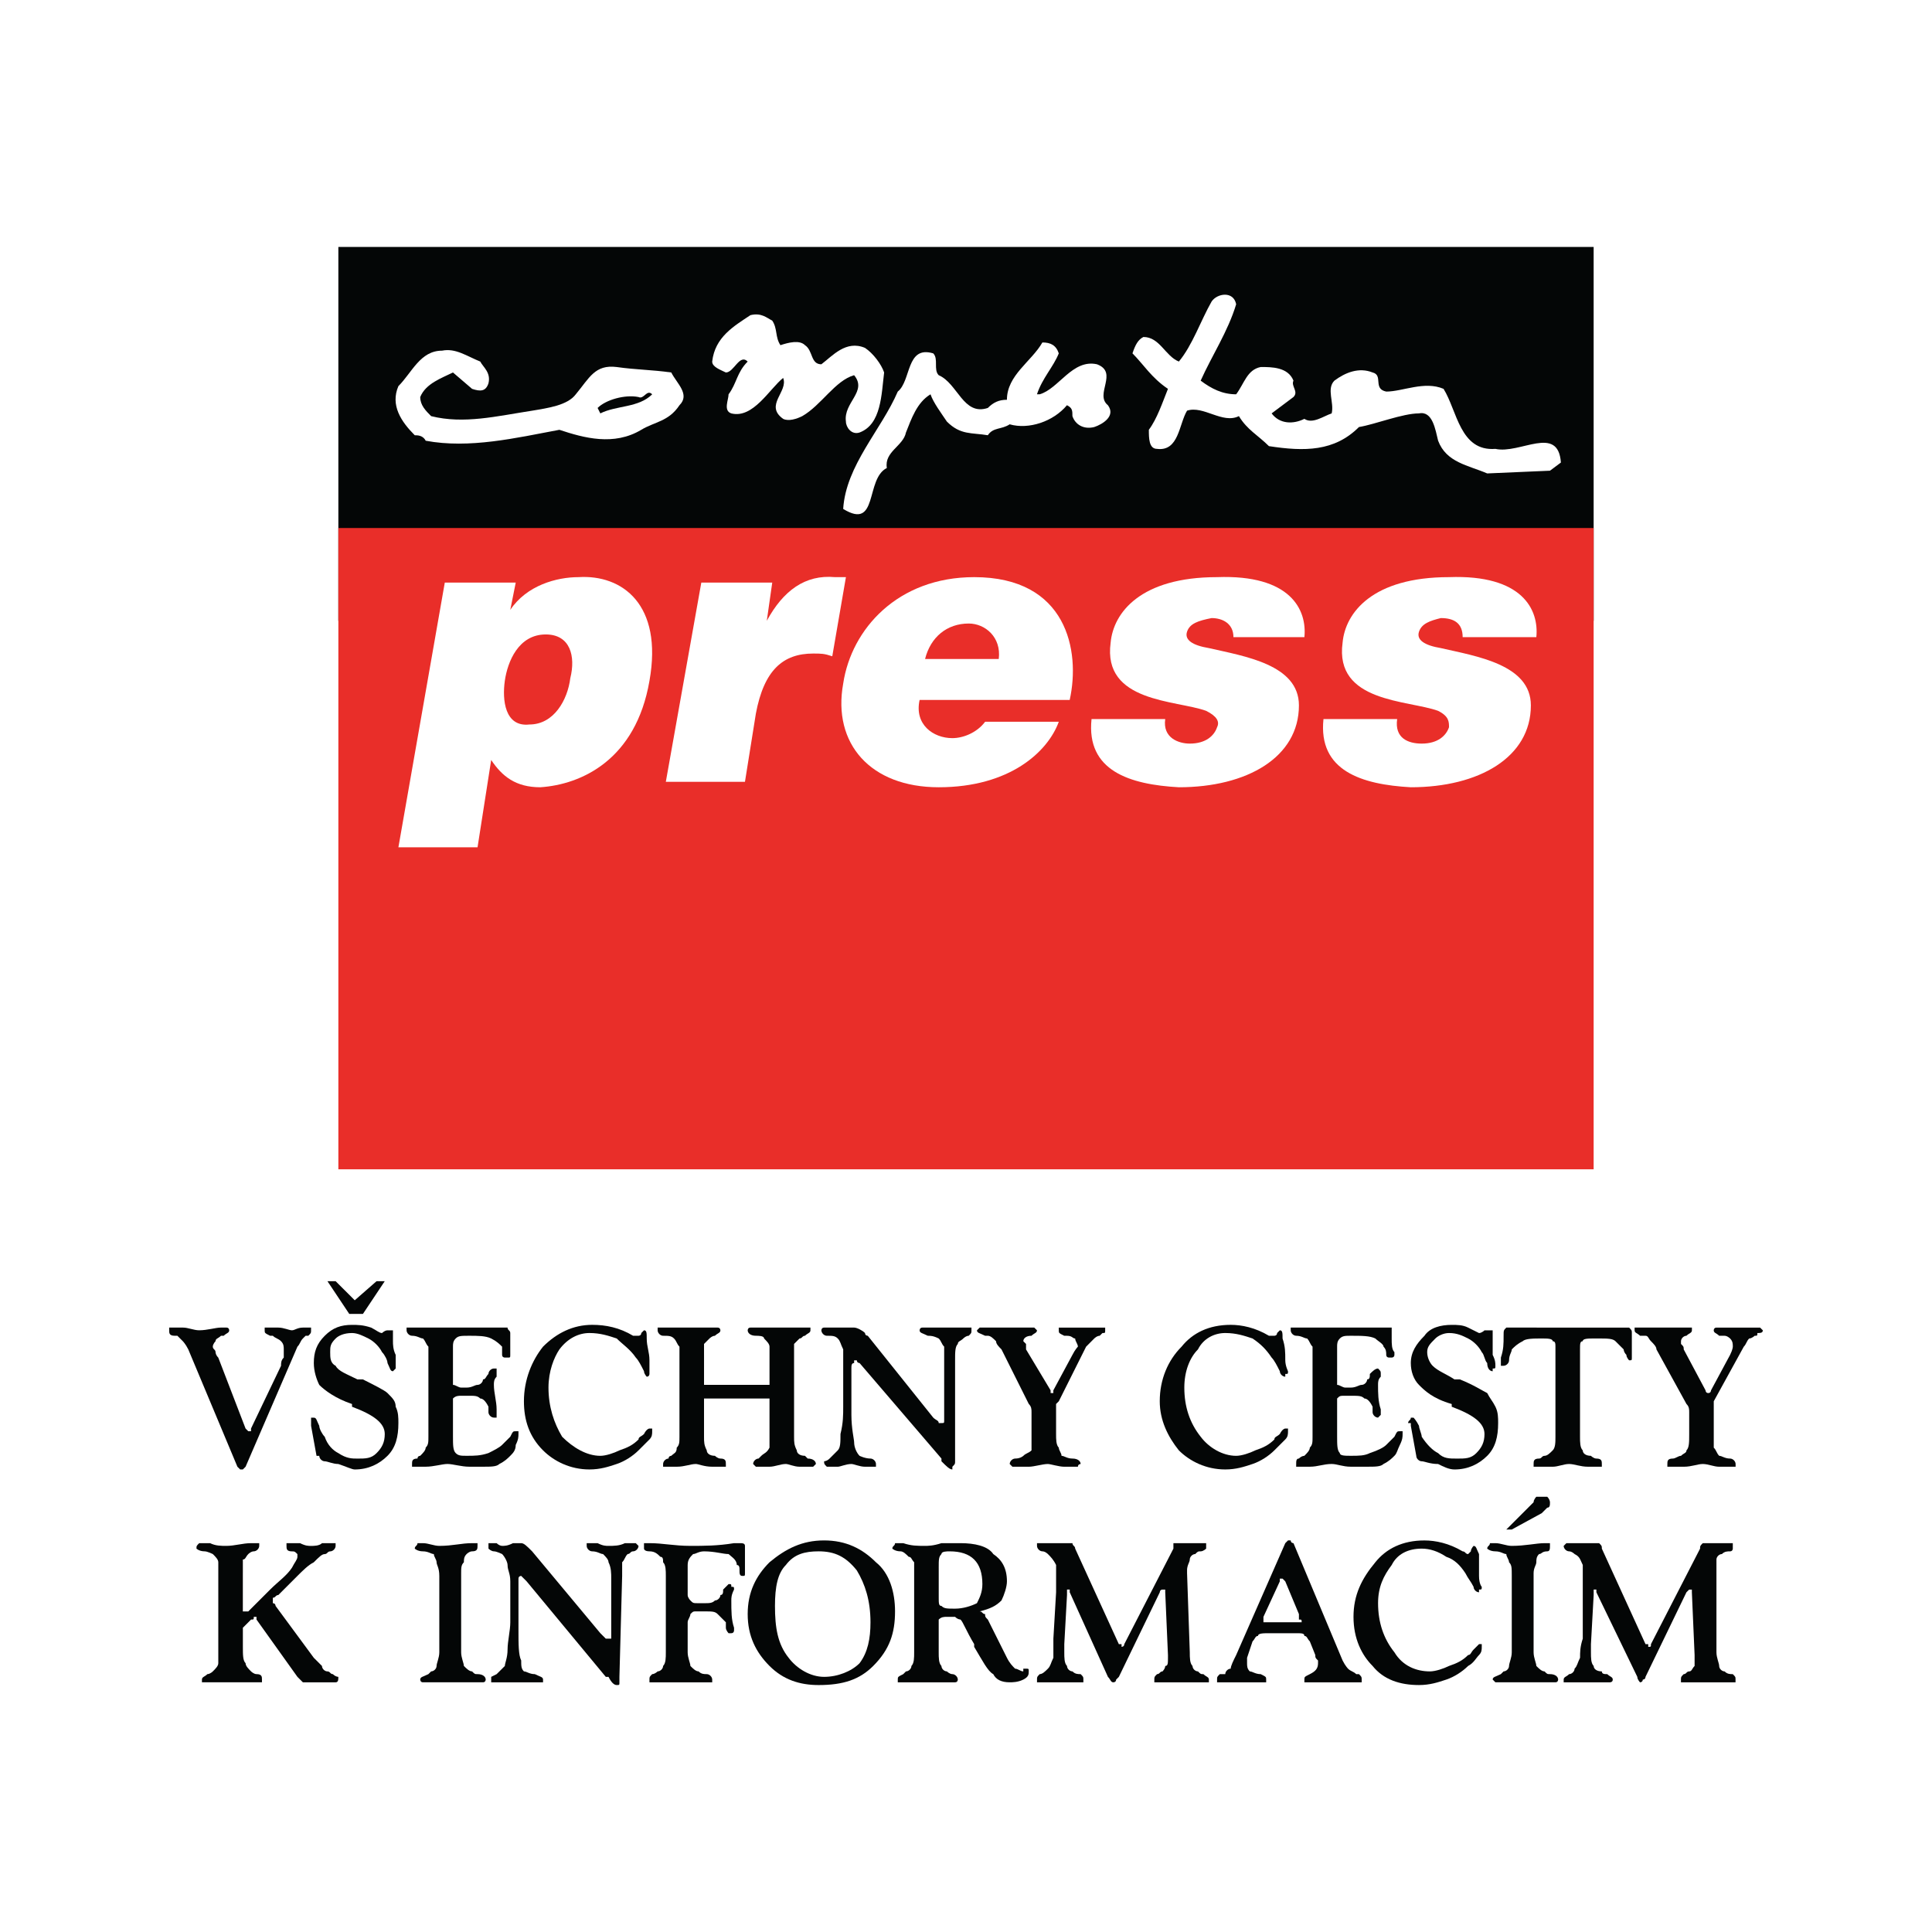 <?xml version="1.0" encoding="utf-8"?>
<!-- Generator: Adobe Illustrator 13.0.0, SVG Export Plug-In . SVG Version: 6.00 Build 14948)  -->
<!DOCTYPE svg PUBLIC "-//W3C//DTD SVG 1.0//EN" "http://www.w3.org/TR/2001/REC-SVG-20010904/DTD/svg10.dtd">
<svg version="1.0" id="Layer_1" xmlns="http://www.w3.org/2000/svg" xmlns:xlink="http://www.w3.org/1999/xlink" x="0px" y="0px"
	 width="192.756px" height="192.756px" viewBox="0 0 192.756 192.756" enable-background="new 0 0 192.756 192.756"
	 xml:space="preserve">
<g>
	<polygon fill-rule="evenodd" clip-rule="evenodd" fill="#FFFFFF" points="0,0 192.756,0 192.756,192.756 0,192.756 0,0 	"/>
	<polygon fill-rule="evenodd" clip-rule="evenodd" fill="#040606" points="33.758,61.937 158.998,61.937 158.998,24.638 
		33.758,24.638 33.758,61.937 	"/>
	<polygon fill-rule="evenodd" clip-rule="evenodd" fill="#E92E29" points="33.758,116.662 158.998,116.662 158.998,52.68 
		33.758,52.68 33.758,116.662 	"/>
	<path fill-rule="evenodd" clip-rule="evenodd" fill="#FFFFFF" d="M123.332,30.355c-0.817,2.723-2.451,5.173-3.54,7.623
		c1.089,0.817,2.179,1.362,3.54,1.362c0.816-1.089,1.088-2.451,2.45-2.723c1.089,0,2.723,0,3.267,1.361
		c-0.271,0.545,0.545,1.089,0,1.633l-2.178,1.634c0.816,1.089,2.178,1.089,3.268,0.544c0.816,0.545,1.905-0.272,2.722-0.544
		c0.272-1.089-0.544-2.45,0.272-3.267c1.09-0.816,2.45-1.361,3.812-0.816c1.09,0.272,0,1.634,1.361,1.906
		c1.634,0,3.812-1.089,5.718-0.272c1.361,2.178,1.634,6.261,5.173,5.989c2.45,0.545,6.262-2.45,6.534,1.361l-1.089,0.816
		l-6.263,0.272c-1.905-0.817-4.083-1.089-4.899-3.267c-0.272-1.089-0.545-2.995-1.906-2.723c-1.634,0-4.356,1.089-5.99,1.362
		c-2.45,2.45-5.444,2.45-8.984,1.905c-1.089-1.089-2.179-1.633-2.994-2.995c-1.634,0.817-3.54-1.089-5.174-0.544
		c-0.816,1.361-0.816,4.083-2.994,3.812c-0.817,0-0.817-1.088-0.817-1.906c0.817-1.089,1.361-2.723,1.906-4.083
		c-1.634-1.089-2.45-2.451-3.54-3.54c0.272-0.816,0.545-1.361,1.09-1.634c1.634,0,2.178,1.906,3.539,2.451
		c1.361-1.634,2.178-4.084,3.267-5.99C121.426,29.266,123.06,28.994,123.332,30.355L123.332,30.355z"/>
	<path fill-rule="evenodd" clip-rule="evenodd" fill="#FFFFFF" d="M77.047,31.988c0.545,0.817,0.272,1.633,0.817,2.451
		c0.817-0.272,1.906-0.544,2.45,0c0.817,0.544,0.545,1.906,1.634,1.906c1.089-0.817,2.451-2.45,4.356-1.634
		c0.816,0.544,1.633,1.634,1.906,2.451c-0.273,2.178-0.273,5.173-2.451,5.989c-0.817,0.272-1.361-0.544-1.361-1.089
		c-0.273-1.906,2.178-2.995,0.816-4.628c-1.906,0.544-3.267,2.995-5.173,4.084c-0.544,0.272-1.361,0.544-1.906,0.272
		c-1.906-1.361,0.544-2.722,0-4.083c-1.361,1.089-2.995,4.083-5.173,3.539c-0.817-0.272-0.272-1.361-0.272-1.905
		c0.817-1.089,0.817-2.178,1.906-3.267c-0.817-0.817-1.362,1.089-2.178,1.089c-0.544-0.272-1.362-0.545-1.362-1.089
		c0.273-2.451,2.179-3.539,3.812-4.629C75.958,31.172,76.503,31.716,77.047,31.988L77.047,31.988z"/>
	<path fill-rule="evenodd" clip-rule="evenodd" fill="#FFFFFF" d="M105.635,35.255c-0.544,1.361-1.634,2.451-2.178,4.084h0.271
		c1.906-0.544,3.268-3.54,5.718-2.995c2.179,0.817-0.272,2.995,1.089,4.083c0.816,1.089-0.544,1.906-1.361,2.179
		c-1.089,0.272-1.905-0.272-2.178-1.089c0-0.544,0-0.817-0.545-1.089c-1.36,1.634-3.812,2.451-5.717,1.906
		c-0.817,0.544-1.634,0.272-2.178,1.089c-1.634-0.272-2.723,0-4.084-1.361c-0.545-0.817-1.362-1.906-1.634-2.722
		c-1.362,0.816-1.906,2.45-2.45,3.811c-0.272,1.361-2.178,1.906-1.907,3.54c-2.177,1.089-0.816,6.262-4.356,4.084
		c0.273-4.356,3.812-7.896,5.445-11.707c1.361-1.089,0.817-4.628,3.54-3.812c0.545,0.545,0,1.634,0.545,2.178
		c1.906,0.817,2.45,4.084,4.901,3.267c0.544-0.544,1.089-0.816,1.905-0.816c0-2.451,2.45-3.812,3.539-5.718
		C104.818,34.167,105.362,34.439,105.635,35.255L105.635,35.255z"/>
	<path fill-rule="evenodd" clip-rule="evenodd" fill="#FFFFFF" d="M47.916,36.073c0.272,0.544,1.089,1.089,0.816,2.178
		c-0.272,0.817-0.816,0.817-1.633,0.545l-1.906-1.634c-1.089,0.544-2.722,1.089-3.267,2.45c0,0.817,0.544,1.362,1.089,1.906
		c3.267,0.817,6.534,0,10.074-0.544c1.633-0.272,3.54-0.545,4.356-1.633c1.361-1.634,1.906-2.995,4.084-2.723
		c1.906,0.272,3.54,0.272,5.445,0.545c0.544,1.089,1.906,2.178,0.816,3.267c-1.088,1.634-2.45,1.634-3.812,2.451
		c-2.723,1.633-5.717,0.817-8.167,0c-4.356,0.817-8.985,1.906-13.341,1.089c-0.272-0.545-0.816-0.545-1.089-0.545
		c-1.361-1.361-2.451-2.995-1.634-4.9c1.362-1.361,2.179-3.54,4.356-3.54C45.465,34.711,46.555,35.528,47.916,36.073L47.916,36.073z
		"/>
	<path fill-rule="evenodd" clip-rule="evenodd" fill="#040606" d="M65.068,39.34c-1.362,1.361-3.54,1.088-5.173,1.905l-0.272-0.544
		c0.817-0.816,2.723-1.361,4.083-1.089C64.251,39.884,64.523,38.795,65.068,39.34L65.068,39.34z"/>
	<path fill-rule="evenodd" clip-rule="evenodd" fill="#FFFFFF" d="M44.377,58.125h7.078l-0.544,2.723l0,0
		c1.633-2.45,4.628-3.267,6.807-3.267c4.356-0.272,8.44,2.722,7.079,10.346c-1.361,7.896-6.807,10.346-10.89,10.618
		c-2.451,0-3.812-1.089-4.901-2.723l-1.361,8.713h-7.896L44.377,58.125L44.377,58.125z M56.9,67.655
		c0.544-2.179,0-4.356-2.451-4.356c-2.723,0-3.812,2.723-4.083,4.628c-0.272,1.906,0,4.628,2.45,4.356
		C55.267,72.283,56.628,69.833,56.9,67.655L56.9,67.655z"/>
	<path fill-rule="evenodd" clip-rule="evenodd" fill="#FFFFFF" d="M77.047,58.125l-0.544,3.811l0,0
		c1.633-2.995,3.811-4.628,6.806-4.355c0.272,0,0.816,0,1.089,0l-1.362,7.895c-0.817-0.272-1.089-0.272-1.906-0.272
		c-2.995,0-4.9,1.634-5.717,5.99L74.325,78H66.43l3.54-19.875H77.047L77.047,58.125z"/>
	<path fill-rule="evenodd" clip-rule="evenodd" fill="#FFFFFF" d="M105.635,72.011c-1.089,2.995-4.9,6.534-11.979,6.534
		c-6.807,0-10.619-4.356-9.53-10.346c0.817-5.445,5.445-10.618,13.069-10.618c9.256,0,10.619,7.351,9.529,12.251H91.75
		c-0.544,2.451,1.361,3.812,3.267,3.812c1.089,0,2.451-0.544,3.268-1.633H105.635L105.635,72.011z M99.646,65.749
		c0.271-2.179-1.361-3.54-2.995-3.54c-2.178,0-3.812,1.361-4.357,3.54H99.646L99.646,65.749z"/>
	<path fill-rule="evenodd" clip-rule="evenodd" fill="#FFFFFF" d="M120.881,61.665c-1.36,0.272-2.178,0.545-2.45,1.362
		c-0.271,0.816,0.545,1.361,2.178,1.633c3.54,0.816,8.985,1.634,8.985,5.718c0,5.173-5.174,8.167-11.979,8.167
		c-4.9-0.272-9.257-1.633-8.712-6.806h7.351c-0.272,1.905,1.361,2.45,2.45,2.45c1.634,0,2.45-0.817,2.723-1.634
		c0.273-0.544,0-1.089-1.089-1.634c-2.995-1.089-10.346-0.817-9.529-6.806c0.272-2.995,2.995-6.534,10.618-6.534
		c7.352-0.272,8.984,3.267,8.713,5.989h-7.079C123.06,62.209,121.971,61.665,120.881,61.665L120.881,61.665z"/>
	<path fill-rule="evenodd" clip-rule="evenodd" fill="#FFFFFF" d="M143.751,61.665c-1.089,0.272-1.905,0.545-2.178,1.362
		c-0.272,0.816,0.545,1.361,2.178,1.633c3.54,0.816,8.984,1.634,8.984,5.718c0,5.173-5.173,8.167-11.979,8.167
		c-4.901-0.272-9.257-1.633-8.713-6.806h7.352c-0.272,1.905,1.089,2.45,2.45,2.45c1.634,0,2.45-0.817,2.722-1.634
		c0-0.544,0-1.089-1.088-1.634c-2.995-1.089-10.347-0.817-9.529-6.806c0.272-2.995,2.994-6.534,10.617-6.534
		c7.352-0.272,8.985,3.267,8.713,5.989h-7.351C145.93,62.209,145.112,61.665,143.751,61.665L143.751,61.665z"/>
	<path fill-rule="evenodd" clip-rule="evenodd" fill="#040606" d="M30.219,133.541l0.272-0.271c0,0,0,0,0.271,0
		c0.272-0.273,0.272-0.273,0.272-0.545v-0.271h-0.272c0,0-0.271,0-0.544,0c-0.545,0-0.817,0.271-1.089,0.271
		c-0.272,0-0.816-0.271-1.361-0.271c-0.545,0-0.817,0-1.089,0h-0.272v0.271c0,0.271,0,0.271,0.544,0.545h0.272
		c0.272,0.271,0.545,0.271,0.816,0.545c0.273,0.271,0.273,0.543,0.273,0.816c0,0.271,0,0.543,0,0.816
		c-0.273,0.271-0.273,0.545-0.273,0.816l-2.995,6.262c0,0.271,0,0.271,0,0.271s0,0-0.272,0l0,0l-0.272-0.271l-2.723-7.078
		c-0.272-0.273-0.272-0.545-0.272-0.545c0-0.271-0.273-0.271-0.273-0.545c0-0.271,0.273-0.543,0.273-0.543
		c0-0.273,0.272-0.273,0.545-0.545h0.272c0.272-0.273,0.545-0.273,0.545-0.545c0,0,0-0.271-0.272-0.271c0,0,0,0-0.272,0
		c0,0,0,0-0.272,0c-0.545,0-1.361,0.271-2.178,0.271c-0.544,0-1.089-0.271-1.633-0.271c-0.545,0-1.089,0-1.089,0h-0.272v0.271
		c0,0.271,0,0.545,0.545,0.545h0.272c0.272,0.271,0.272,0.271,0.545,0.545c0,0,0.272,0.271,0.544,0.816l4.901,11.707l0.272,0.271
		c0,0,0,0,0.272,0c0,0,0,0,0.272-0.271l0,0l5.173-11.98C29.947,134.086,29.947,133.814,30.219,133.541L30.219,133.541z"/>
	<path fill-rule="evenodd" clip-rule="evenodd" fill="#040606" d="M31.853,145.248c0,0.273,0.272,0.545,0.545,0.545
		c0.271,0,0.816,0.271,1.361,0.271c0.816,0.273,1.361,0.545,1.633,0.545c1.362,0,2.451-0.545,3.268-1.361s1.088-1.904,1.088-3.268
		c0-0.543,0-1.088-0.272-1.633c0-0.545-0.272-0.816-0.816-1.361c-0.272-0.271-1.361-0.816-2.451-1.361c-0.272,0-0.544,0-0.544,0
		c-1.089-0.545-1.906-0.816-2.178-1.361c-0.544-0.271-0.544-0.816-0.544-1.361s0-0.816,0.544-1.361
		c0.272-0.271,0.817-0.545,1.634-0.545c0.544,0,1.089,0.273,1.634,0.545c0.544,0.273,1.089,0.816,1.361,1.361
		c0.272,0.271,0.545,0.816,0.545,1.09c0.272,0.545,0.272,0.816,0.544,0.816l0.272-0.271c0,0,0,0,0-0.273c0-0.271,0-0.545,0-1.09
		c-0.272-0.543-0.272-1.088-0.272-1.359c0-0.273,0-0.273,0-0.545v-0.273v-0.271h-0.272h-0.272c-0.272,0-0.545,0.271-0.545,0.271
		c-0.271,0-0.544-0.271-1.089-0.543c-0.817-0.273-1.361-0.273-1.906-0.273c-1.089,0-1.906,0.273-2.722,1.09
		c-0.817,0.816-1.089,1.633-1.089,2.723c0,0.816,0.272,1.633,0.544,2.178c0.545,0.545,1.633,1.361,3.267,1.906c0,0,0,0,0,0.271
		c2.178,0.816,3.267,1.633,3.267,2.723c0,0.816-0.272,1.361-0.817,1.906s-1.089,0.545-1.906,0.545c-0.544,0-1.089,0-1.906-0.545
		c-0.544-0.273-1.089-0.816-1.361-1.633c-0.272-0.273-0.545-0.818-0.545-1.09c-0.272-0.545-0.272-0.816-0.544-0.816h-0.272
		c0,0.271,0,0.271,0,0.543l0,0c0,0.273,0,0.273,0,0.273l0.544,2.994C31.58,145.248,31.58,145.248,31.853,145.248L31.853,145.248z"/>
	<polygon fill-rule="evenodd" clip-rule="evenodd" fill="#040606" points="38.387,127.824 37.57,127.824 35.392,129.729 
		33.486,127.824 32.669,127.824 34.847,131.092 36.208,131.092 38.387,127.824 	"/>
	<path fill-rule="evenodd" clip-rule="evenodd" fill="#040606" d="M45.465,133.541c0.272-0.271,0.545-0.271,1.361-0.271
		c0.817,0,1.634,0,2.178,0.271c0.544,0.273,0.817,0.545,1.089,0.816c0,0.273,0,0.545,0,0.816c0,0.273,0.272,0.273,0.272,0.273
		c0.272,0,0.272,0,0.272,0c0.272,0,0.272,0,0.272-0.273c0,0,0,0,0-0.271s0-0.816,0-1.361v-0.545c0-0.271-0.272-0.271-0.272-0.543
		c0,0-0.272,0-0.544,0c-0.272,0-1.089,0-2.178,0c-1.089,0-2.178,0-2.995,0c-1.361,0-2.45,0-3.539,0c-0.272,0-0.272,0-0.272,0
		c-0.272,0-0.272,0-0.545,0v0.271c0,0.271,0.272,0.545,0.545,0.545c0.545,0,0.817,0.271,1.089,0.271
		c0.272,0.273,0.272,0.545,0.544,0.816c0,0.273,0,0.545,0,1.361v7.625c0,0.543,0,0.816-0.272,1.088c0,0.271-0.272,0.545-0.544,0.816
		c0,0-0.272,0-0.272,0.273c-0.545,0-0.545,0.271-0.545,0.543c0,0,0,0,0,0.273c0.272,0,0.272,0,0.545,0c0,0,0.272,0,0.816,0
		c0.817,0,1.633-0.273,2.178-0.273c0.544,0,1.361,0.273,2.178,0.273c0.545,0,1.089,0,1.361,0c0.817,0,1.361,0,1.634-0.273
		c0.544-0.271,0.816-0.543,1.089-0.816c0.272-0.271,0.544-0.545,0.544-1.088c0.272-0.545,0.272-0.816,0.272-1.09v-0.273
		c-0.272,0-0.272,0-0.272,0c-0.272,0-0.272,0-0.544,0.547c-0.272,0.271-0.544,0.543-0.817,0.816
		c-0.272,0.271-0.817,0.543-1.361,0.816c-0.816,0.271-1.361,0.271-2.178,0.271c-0.544,0-0.817,0-1.089-0.271
		c-0.272-0.273-0.272-0.816-0.272-1.633v-2.996c0-0.545,0-0.816,0-0.816c0.272-0.273,0.545-0.273,0.817-0.273h0.816
		c0.545,0,0.817,0,1.089,0.273c0.272,0,0.544,0.271,0.816,0.816c0,0,0,0.271,0,0.545c0,0.271,0.272,0.545,0.544,0.545
		c0,0,0,0,0.272,0c0-0.273,0-0.273,0-0.273c0-0.271,0-0.271,0-0.545c0-0.816-0.272-1.633-0.272-2.449c0-0.271,0-0.545,0.272-0.816
		c0-0.273,0-0.273,0-0.273c0-0.271,0-0.271,0-0.543c-0.272,0-0.272,0-0.272,0c-0.272,0-0.544,0.271-0.544,0.543
		c-0.272,0.273-0.272,0.545-0.544,0.545c0,0.273-0.272,0.545-0.544,0.545c-0.272,0-0.544,0.271-1.089,0.271H46.01
		c-0.272,0-0.545-0.271-0.817-0.271c0,0,0-0.271,0-0.545v-3.268C45.193,134.086,45.193,133.814,45.465,133.541L45.465,133.541z"/>
	<path fill-rule="evenodd" clip-rule="evenodd" fill="#040606" d="M54.178,134.357c-1.089,1.361-1.906,3.268-1.906,5.445
		c0,1.906,0.544,3.541,1.906,4.9c1.089,1.09,2.723,1.906,4.628,1.906c1.089,0,1.906-0.271,2.723-0.545
		c0.817-0.271,1.633-0.816,2.178-1.361c0.545-0.543,0.817-0.816,1.089-1.088s0.272-0.545,0.272-0.818v-0.271h-0.272
		c0,0-0.272,0-0.544,0.545c-0.272,0.273-0.545,0.273-0.545,0.545c-0.544,0.545-1.089,0.816-1.906,1.088
		c-0.544,0.273-1.361,0.545-1.905,0.545c-1.361,0-2.723-0.816-3.812-1.904c-0.817-1.363-1.362-2.996-1.362-4.902
		c0-1.633,0.544-2.994,1.089-3.811c0.817-1.09,1.906-1.635,2.995-1.635c1.089,0,1.906,0.273,2.723,0.545
		c0.544,0.545,1.361,1.09,1.906,1.906c0.272,0.271,0.544,0.816,0.817,1.361c0,0.271,0.272,0.545,0.272,0.545
		c0.272,0,0.272-0.273,0.272-0.273s0,0,0-0.271c0,0,0-0.545,0-1.09c0-0.816-0.272-1.361-0.272-2.178l0,0
		c0-0.545,0-0.816-0.272-0.816l-0.272,0.271c0,0.273-0.272,0.273-0.272,0.273c-0.272,0-0.272,0-0.544,0
		c-1.361-0.816-2.722-1.09-4.083-1.09C57.173,132.18,55.539,132.996,54.178,134.357L54.178,134.357z"/>
	<path fill-rule="evenodd" clip-rule="evenodd" fill="#040606" d="M70.241,135.174c0-0.543,0-0.816,0-1.088
		c0.272-0.271,0.272-0.271,0.544-0.545c0,0,0.271-0.271,0.544-0.271c0.272-0.273,0.545-0.273,0.545-0.545c0,0,0-0.271-0.272-0.271
		c0,0,0,0-0.272,0c0,0,0,0-0.273,0c-0.816,0-1.633,0-2.45,0c-0.545,0-1.089,0-1.633,0s-0.816,0-0.816,0c-0.273,0-0.273,0-0.545,0
		v0.271c0,0.271,0.272,0.545,0.545,0.545c0.544,0,0.816,0,1.088,0.271c0.272,0.273,0.272,0.545,0.544,0.816c0,0.273,0,0.545,0,1.361
		v7.625c0,0.543,0,0.816-0.272,1.088c0,0.545-0.272,0.545-0.544,0.816c0,0-0.272,0-0.272,0.273c-0.272,0-0.544,0.271-0.544,0.543
		c0,0,0,0,0,0.273c0.272,0,0.272,0,0.544,0c0,0,0.272,0,0.816,0c0.817,0,1.361-0.273,1.906-0.273c0.272,0,0.817,0.273,1.633,0.273
		c0.545,0,0.818,0,1.09,0h0.272c0-0.273,0-0.273,0-0.273c0-0.271,0-0.543-0.544-0.543c-0.272,0-0.545-0.273-0.545-0.273
		c-0.544,0-0.817-0.271-0.817-0.545c-0.272-0.543-0.272-0.816-0.272-1.359v-3.268c0-0.273,0-0.545,0-0.545c0.272,0,0.272,0,0.544,0
		h5.445c0.272,0,0.272,0,0.544,0c0,0,0,0.271,0,0.545v3.268c0,0.543,0,0.816,0,1.088c-0.272,0.545-0.544,0.545-0.817,0.816
		c0,0,0,0-0.272,0.273c-0.272,0-0.544,0.271-0.544,0.543c0,0,0,0,0.272,0.273c0,0,0,0,0.272,0c0,0,0.272,0,1.089,0
		c0.544,0,1.089-0.273,1.633-0.273c0.272,0,0.817,0.273,1.362,0.273c0.544,0,1.089,0,1.089,0c0.272,0,0.272,0,0.272,0
		c0.272-0.273,0.272-0.273,0.272-0.273c0-0.271-0.272-0.543-0.817-0.543l-0.272-0.273c-0.544,0-0.816-0.271-0.816-0.545
		c-0.272-0.543-0.272-0.816-0.272-1.359v-7.896c0-0.545,0-1.09,0-1.361c0.272-0.271,0.272-0.271,0.544-0.545
		c0.272,0,0.272-0.271,0.544-0.271c0.272-0.273,0.545-0.273,0.545-0.545v-0.271c-0.272,0-0.272,0-0.272,0s-0.272,0-0.544,0
		c-0.816,0-1.634,0-2.45,0c-0.545,0-1.089,0-1.634,0c-0.544,0-0.817,0-0.817,0c-0.272,0-0.272,0-0.272,0
		c-0.271,0-0.271,0.271-0.271,0.271c0,0.271,0.271,0.545,0.816,0.545c0.272,0,0.817,0,0.817,0.271
		c0.272,0.273,0.544,0.545,0.544,0.816c0,0.273,0,0.816,0,1.361v1.906c0,0.273,0,0.545,0,0.545c-0.272,0-0.272,0-0.544,0h-5.445
		c-0.272,0-0.272,0-0.544,0c0,0,0-0.271,0-0.545V135.174L70.241,135.174z"/>
	<path fill-rule="evenodd" clip-rule="evenodd" fill="#040606" d="M95.562,134.086c0-0.271,0.272-0.271,0.544-0.545
		c0,0,0.272-0.271,0.545-0.271c0.271-0.273,0.271-0.273,0.271-0.545v-0.271h-0.271c-0.273,0-0.545,0-1.089,0
		c-0.545,0-1.089,0-1.362,0c-0.272,0-0.816,0-1.089,0c-0.544,0-0.817,0-0.817,0c-0.272,0-0.272,0-0.272,0
		c-0.272,0-0.272,0.271-0.272,0.271c0,0.271,0.272,0.271,0.817,0.545c0.272,0,0.544,0,1.089,0.271
		c0.272,0.273,0.272,0.545,0.544,0.816c0,0.273,0,0.816,0,1.635v5.172c0,0.273,0,0.545,0,0.545c0,0.271,0,0.271-0.272,0.271
		c0,0,0,0-0.272,0c0-0.271-0.272-0.271-0.545-0.543l-6.534-8.168c0,0-0.272,0-0.272-0.273c-0.272-0.271-0.817-0.543-1.089-0.543
		c0,0-0.272,0-0.816,0c-0.273,0-0.545,0-0.817,0c-0.272,0-0.545,0-0.545,0c-0.272,0-0.544,0-0.544,0c-0.272,0-0.272,0-0.272,0
		c-0.272,0-0.272,0.271-0.272,0.271c0,0.271,0.272,0.545,0.544,0.545c0.544,0,0.817,0,1.089,0.271
		c0.271,0.273,0.271,0.545,0.544,1.09c0,0.271,0,0.816,0,1.361v4.355c0,0.816,0,1.633-0.272,2.723c0,0.816,0,1.361-0.271,1.633
		c-0.272,0.273-0.545,0.545-0.817,0.818c-0.272,0.271-0.545,0.271-0.545,0.271c0,0.271,0,0.271,0.272,0.545c0,0,0,0,0.272,0
		c0,0,0.272,0,0.817,0c0.271,0,0.817-0.273,1.361-0.273c0.272,0,0.817,0.273,1.362,0.273c0.272,0,0.544,0,0.544,0
		c0.272,0,0.545,0,0.545,0v-0.273c0-0.271-0.273-0.543-0.545-0.543c-0.544,0-1.089-0.273-1.089-0.273
		c-0.272-0.271-0.544-0.816-0.544-1.361c0-0.271-0.272-1.361-0.272-2.723v-4.627c0-0.273,0-0.545,0.272-0.545
		c0-0.273,0-0.273,0-0.273h0.272c0,0.273,0.272,0.273,0.272,0.273l8.168,9.529c0,0.271,0,0.271,0,0.271
		c0.545,0.545,0.817,0.816,1.089,0.816v-0.271c0.272-0.273,0.272-0.273,0.272-0.545v-10.074
		C95.289,134.902,95.289,134.357,95.562,134.086L95.562,134.086z"/>
	<path fill-rule="evenodd" clip-rule="evenodd" fill="#040606" d="M109.174,133.541c0,0,0.272-0.271,0.545-0.271
		c0,0,0,0,0.272-0.273c0.272,0,0.272,0,0.272-0.271v-0.271c-0.272,0-0.272,0-0.272,0c-0.272,0-0.545,0-0.817,0
		c-0.271,0-0.544,0-0.544,0s0,0-0.272,0h-0.272c-0.544,0-1.089,0-1.634,0c-0.271,0-0.544,0-0.544,0h-0.272v0.271
		c0,0.271,0,0.271,0.545,0.545h0.271c0.545,0,0.545,0.271,0.817,0.271c0,0.273,0.272,0.545,0.272,0.816c0,0-0.272,0.273-0.545,0.816
		l0,0l-1.905,3.541v0.271c0,0,0,0-0.272,0l0,0v-0.271l-2.451-4.084c0-0.273,0-0.273,0-0.545l-0.271-0.271
		c0-0.273,0.271-0.545,0.816-0.545c0.272-0.273,0.545-0.273,0.545-0.545l-0.272-0.271c0,0,0,0-0.272,0h-0.272
		c-0.816,0-1.36,0-1.905,0c-0.817,0-1.634,0-2.45,0h-0.272h-0.272l-0.272,0.271c0,0.271,0.272,0.271,0.817,0.545h0.272
		c0.271,0,0.544,0.271,0.816,0.545c0,0.271,0.272,0.543,0.544,0.816l2.723,5.445l0,0c0.272,0.271,0.272,0.543,0.272,0.816v2.178
		c0,0.816,0,1.361,0,1.633c-0.272,0.273-0.545,0.273-0.816,0.545c0,0-0.272,0.273-0.816,0.273c-0.272,0-0.545,0.271-0.545,0.543
		c0,0,0,0,0.272,0.273c0,0,0,0,0.272,0c0.271,0,0.544,0,1.36,0c0.545,0,1.361-0.273,1.906-0.273c0.272,0,1.089,0.273,1.634,0.273
		c0.544,0,0.816,0,1.089,0h0.272c0-0.273,0.272-0.273,0.272-0.273c0-0.271-0.272-0.543-0.817-0.543s-0.816-0.273-1.089-0.273
		c0-0.271-0.272-0.545-0.272-0.816c-0.272-0.271-0.272-0.816-0.272-1.361v-2.451c0-0.271,0-0.271,0-0.543l0.272-0.273l2.723-5.445
		C108.63,134.086,108.902,133.814,109.174,133.541L109.174,133.541z"/>
	<path fill-rule="evenodd" clip-rule="evenodd" fill="#040606" d="M117.887,134.357c-1.361,1.361-2.178,3.268-2.178,5.445
		c0,1.906,0.816,3.541,1.905,4.9c1.089,1.09,2.723,1.906,4.629,1.906c1.089,0,1.905-0.271,2.723-0.545
		c0.816-0.271,1.633-0.816,2.178-1.361c0.544-0.543,0.816-0.816,1.089-1.088s0.272-0.545,0.272-0.818v-0.271c0,0,0,0-0.272,0
		c0,0-0.272,0-0.545,0.545c-0.272,0.273-0.544,0.273-0.544,0.545c-0.545,0.545-1.09,0.816-1.906,1.088
		c-0.544,0.273-1.361,0.545-1.905,0.545c-1.361,0-2.724-0.816-3.54-1.904c-1.089-1.363-1.633-2.996-1.633-4.902
		c0-1.633,0.544-2.994,1.361-3.811c0.544-1.09,1.633-1.635,2.723-1.635c1.089,0,1.905,0.273,2.723,0.545
		c0.816,0.545,1.36,1.09,1.905,1.906c0.272,0.271,0.544,0.816,0.816,1.361c0,0.271,0.272,0.545,0.545,0.545v-0.273
		c0.272,0,0.272,0,0.272-0.271c0,0-0.272-0.545-0.272-1.09c0-0.816,0-1.361-0.272-2.178l0,0c0-0.545,0-0.816-0.272-0.816
		l-0.272,0.271c0,0.273-0.271,0.273-0.271,0.273c-0.272,0-0.272,0-0.545,0c-1.361-0.816-2.723-1.09-3.812-1.09
		C120.608,132.18,118.976,132.996,117.887,134.357L117.887,134.357z"/>
	<path fill-rule="evenodd" clip-rule="evenodd" fill="#040606" d="M133.677,133.541c0.273-0.271,0.546-0.271,1.09-0.271
		c1.089,0,1.905,0,2.45,0.271c0.272,0.273,0.817,0.545,0.817,0.816c0.271,0.273,0.271,0.545,0.271,0.816
		c0,0.273,0.272,0.273,0.272,0.273c0.272,0,0.272,0,0.272,0s0.272,0,0.272-0.273c0,0,0,0,0-0.271
		c-0.272-0.271-0.272-0.816-0.272-1.361v-0.545c0-0.271,0-0.271,0-0.543c0,0-0.272,0-0.545,0c-0.271,0-1.089,0-2.178,0
		s-2.178,0-2.995,0c-1.361,0-2.723,0-3.812,0l0,0c-0.272,0-0.272,0-0.544,0v0.271c0,0.271,0.271,0.545,0.544,0.545
		c0.545,0,0.817,0.271,1.089,0.271c0.272,0.273,0.272,0.545,0.545,0.816c0,0.273,0,0.545,0,1.361v7.625c0,0.543,0,0.816-0.272,1.088
		c0,0.271-0.272,0.545-0.544,0.816c0,0-0.272,0-0.545,0.273c-0.272,0-0.272,0.271-0.272,0.543c0,0,0,0,0,0.273h0.272
		c0.272,0,0.545,0,1.089,0c0.817,0,1.361-0.273,2.178-0.273c0.545,0,1.09,0.273,1.906,0.273s1.361,0,1.634,0
		c0.816,0,1.361,0,1.634-0.273c0.544-0.271,0.816-0.543,1.089-0.816c0.272-0.271,0.272-0.545,0.544-1.088
		c0.272-0.545,0.272-0.816,0.272-1.09v-0.273c-0.272,0-0.272,0-0.272,0c-0.271,0-0.271,0-0.544,0.547
		c-0.272,0.271-0.545,0.543-0.817,0.816c-0.271,0.271-0.816,0.543-1.634,0.816c-0.544,0.271-1.089,0.271-1.905,0.271
		c-0.544,0-1.09,0-1.09-0.271c-0.271-0.273-0.271-0.816-0.271-1.633v-2.996c0-0.545,0-0.816,0-0.816
		c0.271-0.273,0.271-0.273,0.817-0.273h0.544c0.816,0,1.089,0,1.361,0.273c0.272,0,0.544,0.271,0.816,0.816c0,0,0,0.271,0,0.545
		c0,0.271,0.272,0.545,0.545,0.545l0,0c0.272-0.273,0.272-0.273,0.272-0.273c0-0.271,0-0.271,0-0.545
		c-0.272-0.816-0.272-1.633-0.272-2.449c0-0.271,0-0.545,0.272-0.816c0-0.273,0-0.273,0-0.273c0-0.271,0-0.271-0.272-0.543l0,0
		c-0.272,0-0.545,0.271-0.817,0.543c0,0.273,0,0.545-0.271,0.545c0,0.273-0.272,0.545-0.545,0.545s-0.545,0.271-1.089,0.271h-0.544
		c-0.272,0-0.546-0.271-0.817-0.271c0,0,0-0.271,0-0.545v-3.268C133.405,134.086,133.405,133.814,133.677,133.541L133.677,133.541z"
		/>
	<path fill-rule="evenodd" clip-rule="evenodd" fill="#040606" d="M141.301,145.248c0,0.273,0.272,0.545,0.545,0.545
		s0.816,0.271,1.634,0.271c0.544,0.273,1.088,0.545,1.633,0.545c1.361,0,2.45-0.545,3.267-1.361c0.817-0.816,1.09-1.904,1.09-3.268
		c0-0.543,0-1.088-0.272-1.633c-0.271-0.545-0.544-0.816-0.817-1.361c-0.544-0.271-1.36-0.816-2.722-1.361c0,0-0.272,0-0.545,0
		c-0.816-0.545-1.633-0.816-2.178-1.361c-0.272-0.271-0.545-0.816-0.545-1.361s0.272-0.816,0.817-1.361
		c0.272-0.271,0.816-0.545,1.36-0.545c0.817,0,1.362,0.273,1.906,0.545c0.545,0.273,1.089,0.816,1.361,1.361
		c0.272,0.271,0.272,0.816,0.544,1.09c0,0.545,0.273,0.816,0.546,0.816v-0.271c0.271,0,0.271,0,0.271-0.273
		c0-0.271,0-0.545-0.271-1.09c0-0.543,0-1.088,0-1.359c0-0.273,0-0.273,0-0.545v-0.273v-0.271c-0.272,0-0.272,0-0.272,0
		c-0.273,0-0.273,0-0.545,0c0,0-0.272,0.271-0.545,0.271c0,0-0.544-0.271-1.089-0.543c-0.544-0.273-1.089-0.273-1.634-0.273
		c-1.089,0-2.178,0.273-2.722,1.09c-0.817,0.816-1.361,1.633-1.361,2.723c0,0.816,0.272,1.633,0.816,2.178
		c0.545,0.545,1.361,1.361,3.267,1.906c0,0,0,0,0,0.271c2.179,0.816,3.268,1.633,3.268,2.723c0,0.816-0.272,1.361-0.816,1.906
		c-0.545,0.545-1.09,0.545-1.906,0.545c-0.817,0-1.361,0-1.905-0.545c-0.545-0.273-1.09-0.816-1.634-1.633
		c0-0.273-0.272-0.818-0.272-1.09c-0.272-0.545-0.544-0.816-0.544-0.816c-0.272,0-0.272,0-0.272,0c0,0.271-0.272,0.271-0.272,0.543
		c0,0,0,0,0.272,0c0,0.273,0,0.273,0,0.273L141.301,145.248L141.301,145.248L141.301,145.248z"/>
	<path fill-rule="evenodd" clip-rule="evenodd" fill="#040606" d="M151.919,132.453c-0.817,0-1.089,0-1.361,0s-0.272,0-0.272,0
		c-0.271,0.271-0.271,0.271-0.271,0.816c0,0.816,0,1.361-0.272,2.178c0,0.271,0,0.271,0,0.271c0,0.273,0,0.273,0,0.545h0.272
		c0.271,0,0.544-0.271,0.544-0.545c0-0.545,0.272-0.816,0.272-1.088c0.271-0.273,0.544-0.545,1.089-0.816
		c0.272-0.273,1.089-0.273,1.905-0.273c0.545,0,1.089,0,1.089,0.273c0.273,0,0.273,0.271,0.273,0.543v8.986
		c0,0.543,0,1.088-0.273,1.359c-0.271,0.273-0.544,0.545-0.816,0.545s-0.272,0.273-0.544,0.273c-0.545,0-0.545,0.271-0.545,0.543
		c0,0,0,0,0,0.273c0.272,0,0.272,0,0.545,0c0,0,0.544,0,1.36,0c0.545,0,1.09-0.273,1.634-0.273c0.545,0,1.09,0.273,1.906,0.273
		c0.545,0,0.816,0,1.089,0h0.272c0-0.273,0-0.273,0-0.273c0-0.271,0-0.543-0.545-0.543c-0.271,0-0.544-0.273-0.544-0.273
		c-0.544,0-0.816-0.271-0.816-0.545c-0.272-0.271-0.272-0.816-0.272-1.359v-8.713c0-0.545,0-0.816,0.272-0.816
		c0-0.273,0.544-0.273,1.089-0.273h0.544c0.816,0,1.361,0,1.634,0.273c0.272,0.271,0.545,0.543,0.816,0.816c0,0,0,0.271,0.272,0.543
		c0,0.273,0.272,0.545,0.272,0.545c0.272,0,0.272,0,0.272-0.271c0,0,0,0,0-0.273v-0.271v-1.906c0-0.271,0-0.271-0.272-0.543
		c0,0-0.272,0-0.545,0c0,0-0.544,0-1.361,0c-0.816,0-1.361,0-2.178,0h-4.629C153.28,132.453,152.735,132.453,151.919,132.453
		L151.919,132.453z"/>
	<path fill-rule="evenodd" clip-rule="evenodd" fill="#040606" d="M174.517,133.541c0.272,0,0.544-0.271,0.544-0.271
		c0.272,0,0.272,0,0.272-0.273c0.272,0,0.545,0,0.545-0.271l-0.272-0.271c0,0,0,0-0.272,0s-0.544,0-0.816,0s-0.544,0-0.544,0l0,0
		H173.7c-0.544,0-1.361,0-1.906,0c-0.271,0-0.271,0-0.271,0c-0.272,0-0.272,0-0.272,0c-0.272,0-0.272,0.271-0.272,0.271
		c0,0.271,0.272,0.271,0.545,0.545c0.271,0,0.544,0,0.544,0c0.272,0,0.544,0.271,0.544,0.271c0.272,0.273,0.272,0.545,0.272,0.816
		c0,0,0,0.273-0.272,0.816l0,0l-1.905,3.541c0,0,0,0.271-0.272,0.271l0,0l0,0c-0.272,0-0.272-0.271-0.272-0.271l-2.178-4.084
		c0-0.273,0-0.273-0.272-0.545v-0.271c0-0.273,0.272-0.545,0.545-0.545c0.272-0.273,0.544-0.273,0.544-0.545v-0.271
		c0,0-0.271,0-0.544,0c0,0,0,0-0.272,0c-0.545,0-1.361,0-1.906,0c-0.816,0-1.36,0-2.178,0c-0.272,0-0.272,0-0.272,0
		c-0.272,0-0.272,0-0.545,0v0.271c0,0.271,0.272,0.271,0.545,0.545c0.272,0,0.272,0,0.545,0c0.271,0,0.271,0.271,0.545,0.545
		c0.271,0.271,0.544,0.543,0.544,0.816l2.995,5.445l0,0c0.272,0.271,0.272,0.543,0.272,0.816v2.178c0,0.816,0,1.361-0.272,1.633
		c0,0.273-0.272,0.273-0.545,0.545c-0.272,0-0.545,0.273-0.817,0.273c-0.544,0-0.544,0.271-0.544,0.543c0,0,0,0,0,0.273
		c0,0,0.272,0,0.544,0c0,0,0.545,0,1.09,0c0.816,0,1.361-0.273,1.905-0.273c0.545,0,1.09,0.273,1.635,0.273c0.816,0,1.088,0,1.088,0
		c0.272,0,0.272,0,0.546,0c0-0.273,0-0.273,0-0.273c0-0.271-0.273-0.543-0.546-0.543c-0.544,0-0.816-0.273-1.088-0.273
		c-0.272-0.271-0.272-0.545-0.545-0.816c0-0.271,0-0.816,0-1.361v-2.451c0-0.271,0-0.271,0-0.543v-0.273l2.995-5.445
		C174.244,134.086,174.244,133.814,174.517,133.541L174.517,133.541z"/>
	<path fill-rule="evenodd" clip-rule="evenodd" fill="#040606" d="M24.229,156.955c0-0.545,0-1.088,0-1.361
		c0.272,0,0.272-0.271,0.545-0.545c0,0,0.272-0.271,0.544-0.271s0.545-0.271,0.545-0.545c0,0,0,0,0-0.271c-0.272,0-0.272,0-0.272,0
		c-0.272,0-0.272,0-0.545,0c-0.817,0-1.634,0.271-2.45,0.271c-0.544,0-1.089,0-1.634-0.271c-0.544,0-0.816,0-0.816,0
		c-0.272,0-0.272,0-0.272,0c-0.273,0.271-0.273,0.271-0.273,0.545c0,0,0.273,0.271,0.817,0.271c0.272,0,0.816,0.271,0.816,0.271
		c0.273,0.273,0.545,0.545,0.545,0.818c0,0.271,0,0.816,0,1.361v7.352c0,0.543,0,1.088,0,1.359c0,0.273-0.272,0.545-0.545,0.816
		c0,0-0.271,0.273-0.543,0.273c-0.272,0.271-0.544,0.271-0.544,0.545v0.271c0.272,0,0.272,0,0.544,0c0,0,0.272,0,1.089,0
		c0.544,0,1.089,0,1.633,0c0.272,0,0.817,0,1.362,0c0.544,0,0.817,0,0.817,0c0.272,0,0.544,0,0.544,0v-0.271
		c0-0.273,0-0.545-0.544-0.545c-0.272,0-0.545-0.273-0.545-0.273c-0.272-0.271-0.544-0.543-0.544-0.816
		c-0.272-0.271-0.272-0.816-0.272-1.633v-1.361c0-0.273,0-0.273,0-0.545l0.272-0.271l0.544-0.545c0.272,0,0.272,0,0.272-0.271l0,0
		c0.272,0,0.272,0,0.272,0v0.271l4.083,5.717c0.272,0.273,0.272,0.273,0.545,0.545h0.272c0.271,0,0.271,0,0.544,0s0.544,0,0.544,0
		c0.272,0,0.545,0,0.817,0c0.271,0,0.544,0,0.816,0c0.272,0,0.272,0,0.272,0c0.272,0,0.272-0.271,0.272-0.545
		c0,0-0.272,0-0.544-0.271c-0.272,0-0.272-0.273-0.545-0.273c-0.271,0-0.544-0.271-0.544-0.543
		c-0.272-0.273-0.545-0.545-0.817-0.816l-3.812-5.174c0,0,0-0.271-0.272-0.271v-0.273c0,0,0,0,0-0.271
		c0.272,0,0.272-0.271,0.545-0.271l1.905-1.906c0.545-0.545,1.089-1.09,1.634-1.361c0.544-0.545,0.817-0.818,1.089-0.818
		c0.271,0,0.271-0.271,0.544-0.271s0.544-0.271,0.544-0.545c0,0,0,0,0-0.271c-0.272,0-0.272,0-0.544,0c0,0-0.272,0-0.816,0
		c-0.272,0.271-0.817,0.271-1.089,0.271s-0.544,0-1.089-0.271c-0.544,0-0.817,0-1.089,0c0,0,0,0-0.272,0c0,0.271,0,0.271,0,0.271
		c0,0.273,0,0.545,0.544,0.545l0,0c0.272,0,0.272,0,0.544,0.271c0,0,0,0,0,0.273c0,0.271-0.272,0.545-0.544,1.088
		c-0.544,0.818-1.361,1.363-2.178,2.18l-2.178,2.178c0,0,0,0-0.272,0l0,0c-0.272,0-0.272,0-0.272,0s0-0.271,0-0.545V156.955
		L24.229,156.955z"/>
	<path fill-rule="evenodd" clip-rule="evenodd" fill="#040606" d="M46.282,155.867c0-0.273,0-0.545,0.272-0.818
		c0,0,0.272-0.271,0.544-0.271c0.544,0,0.544-0.271,0.544-0.545c0,0,0,0,0-0.271h-0.272h-0.272c-1.089,0-1.906,0.271-3.268,0.271
		c-0.544,0-1.089-0.271-1.633-0.271h-0.272h-0.272c0,0.271-0.272,0.271-0.272,0.545c0,0,0.272,0.271,0.816,0.271
		c0.544,0,0.817,0.271,1.089,0.271c0,0.273,0.272,0.545,0.272,0.818c0,0.271,0.272,0.543,0.272,1.361v7.623
		c0,0.545-0.272,1.088-0.272,1.361c0,0.271-0.272,0.543-0.544,0.543l-0.272,0.273c-0.544,0.271-0.816,0.271-0.816,0.545
		c0,0,0,0.271,0.272,0.271h0.272c0.272,0,0.544,0,1.089,0s1.089,0,1.361,0c0.544,0,1.089,0,1.906,0c0.545,0,1.089,0,1.089,0
		c0.272,0,0.272,0,0.272,0c0.272,0,0.272-0.271,0.272-0.271c0-0.273-0.272-0.545-0.817-0.545c-0.272,0-0.272,0-0.544-0.273
		c-0.272,0-0.544-0.271-0.817-0.543c0-0.273-0.272-0.816-0.272-1.361v-7.896C46.01,156.41,46.01,156.139,46.282,155.867
		L46.282,155.867z"/>
	<path fill-rule="evenodd" clip-rule="evenodd" fill="#040606" d="M62.073,155.867c0.272-0.273,0.272-0.545,0.544-0.818
		c0.272,0,0.272-0.271,0.544-0.271c0.272,0,0.544-0.271,0.544-0.545c0,0,0,0-0.272-0.271c0,0,0,0-0.272,0c0,0-0.272,0-0.816,0
		c-0.545,0.271-1.089,0.271-1.633,0.271c-0.272,0-0.545,0-1.089-0.271c-0.272,0-0.544,0-0.817,0h-0.272c0,0.271,0,0.271,0,0.271
		c0,0.273,0.272,0.545,0.545,0.545c0.544,0,0.816,0.271,1.088,0.271c0.272,0.273,0.545,0.545,0.545,0.818
		c0.271,0.543,0.271,1.088,0.271,1.633v5.172c0,0.273,0,0.545,0,0.818c-0.271,0-0.271,0-0.271,0H60.44
		c-0.272-0.273-0.272-0.273-0.544-0.545l-6.807-8.168l0,0c-0.545-0.545-0.817-0.816-1.089-0.816s-0.544,0-0.816,0
		c-0.545,0.271-0.817,0.271-1.089,0.271c0,0-0.272,0-0.544-0.271c-0.272,0-0.272,0-0.544,0h-0.272c0,0.271,0,0.271,0,0.545
		c0,0,0.272,0.271,0.544,0.271c0.272,0,0.817,0.271,0.817,0.271c0.272,0.273,0.544,0.818,0.544,1.09
		c0,0.545,0.272,0.816,0.272,1.635v4.082c0,0.816-0.272,1.906-0.272,2.725c0,0.816-0.272,1.359-0.272,1.633
		c-0.272,0.271-0.544,0.543-0.817,0.816c-0.544,0.271-0.544,0.271-0.544,0.271c0,0.273,0,0.545,0,0.545h0.272c0,0,0.272,0,0.817,0
		s1.089,0,1.361,0c0.544,0,1.089,0,1.361,0c0.544,0,0.817,0,0.817,0c0.272,0,0.272,0,0.544,0c0,0,0,0,0-0.271
		c0-0.273-0.272-0.273-0.817-0.545c-0.544,0-0.817-0.273-1.089-0.273C52,166.484,52,166.213,52,165.668
		c-0.272-0.545-0.272-1.633-0.272-2.996v-4.627c0-0.271,0-0.545,0-0.545c0-0.271,0.272-0.271,0.272-0.271s0,0,0.272,0.271
		c0,0,0,0,0.272,0.273l7.896,9.527h0.272c0.271,0.545,0.544,0.818,0.816,0.818c0.272,0,0.272,0,0.272-0.273c0,0,0-0.271,0-0.545
		l0.272-10.072C62.073,156.684,62.073,156.139,62.073,155.867L62.073,155.867z"/>
	<path fill-rule="evenodd" clip-rule="evenodd" fill="#040606" d="M74.325,154.232c0-0.271-0.272-0.271-0.544-0.271
		c0,0-0.272,0-0.545,0c-1.633,0.271-2.995,0.271-4.356,0.271c-1.634,0-2.722-0.271-4.084-0.271l0,0c-0.272,0-0.544,0-0.544,0
		c0,0.271,0,0.271,0,0.545c0,0,0,0.271,0.544,0.271c0.545,0,0.817,0.271,1.089,0.545c0.273,0,0.273,0.271,0.273,0.545
		c0.272,0.271,0.272,0.816,0.272,1.361v7.623c0,0.545,0,1.088-0.272,1.361c0,0.271-0.273,0.543-0.545,0.543
		c0,0-0.272,0.273-0.544,0.273c-0.272,0.271-0.272,0.271-0.272,0.545v0.271h0.272c0.272,0,0.544,0,1.089,0c0.544,0,1.088,0,1.633,0
		c0.545,0,1.089,0,1.634,0c0.545,0,1.089,0,1.089,0c0.272,0,0.272,0,0.544,0v-0.271c0-0.273-0.271-0.545-0.544-0.545
		c-0.272,0-0.544,0-0.816-0.273c-0.272,0-0.545-0.271-0.817-0.543c0-0.273-0.272-0.816-0.272-1.361v-2.996
		c0-0.271,0.272-0.543,0.272-0.816c0.272-0.271,0.272-0.271,0.544-0.271h0.817c0.816,0,1.089,0,1.361,0.271
		c0.272,0.273,0.544,0.545,0.817,0.816c0,0.273,0,0.273,0,0.545s0.272,0.545,0.272,0.545c0.272,0,0.272,0,0.272,0
		c0.272,0,0.272-0.273,0.272-0.273V162.4c-0.272-0.816-0.272-1.633-0.272-2.723c0-0.271,0-0.543,0.272-1.088l0,0
		c0-0.273,0-0.273-0.272-0.273c0-0.271,0-0.271-0.272-0.271c0,0-0.272,0.271-0.544,0.545c0,0.271,0,0.545-0.272,0.545
		c0,0.271-0.272,0.543-0.545,0.543c-0.273,0.273-0.544,0.273-1.089,0.273h-0.544c-0.545,0-0.545,0-0.817-0.273
		c0,0-0.272-0.271-0.272-0.543v-2.996c0-0.545,0.272-0.816,0.544-1.09c0.272,0,0.545-0.271,1.089-0.271
		c1.089,0,1.906,0.271,2.45,0.271c0.272,0.273,0.817,0.545,0.817,1.09c0.272,0,0.272,0.271,0.272,0.545c0,0.271,0,0.545,0.272,0.545
		c0.272,0,0.272,0,0.272-0.273c0,0,0,0,0-0.271v-1.906C74.325,154.506,74.325,154.232,74.325,154.232L74.325,154.232z"/>
	<path fill-rule="evenodd" clip-rule="evenodd" fill="#040606" d="M85.76,165.939c-0.817,0.816-2.178,1.361-3.54,1.361
		c-1.361,0-2.722-0.816-3.539-1.904c-1.089-1.361-1.362-2.996-1.362-5.174c0-1.906,0.273-3.268,1.089-4.084
		c0.817-1.09,1.906-1.361,3.267-1.361c1.634,0,2.723,0.545,3.812,1.906c0.817,1.361,1.361,2.994,1.361,5.172
		C86.849,163.49,86.577,164.852,85.76,165.939L85.76,165.939z M76.775,155.867c-1.361,1.361-2.178,2.994-2.178,5.172
		s0.816,3.812,2.178,5.174s2.995,1.906,4.9,1.906c2.45,0,4.084-0.545,5.445-1.906c1.634-1.633,2.178-3.268,2.178-5.445
		c0-1.906-0.544-3.812-1.905-4.9c-1.362-1.361-2.995-2.18-5.174-2.18C80.042,153.688,78.409,154.506,76.775,155.867L76.775,155.867z
		"/>
	<path fill-rule="evenodd" clip-rule="evenodd" fill="#040606" d="M99.917,159.678c0.272-0.543,0.545-1.361,0.545-1.904
		c0-1.363-0.545-2.18-1.361-2.725c-0.544-0.816-1.906-1.088-3.267-1.088c-0.544,0-1.089,0-1.906,0
		c-0.817,0.271-1.361,0.271-1.634,0.271c-0.817,0-1.361,0-2.178-0.271c-0.272,0-0.545,0-0.545,0h-0.272
		c0,0.271-0.271,0.271-0.271,0.545c0,0,0.271,0.271,0.816,0.271c0.272,0,0.545,0.271,0.817,0.545c0.272,0,0.272,0.271,0.544,0.545
		c0,0.271,0,0.816,0,1.361v7.623c0,0.545,0,1.088-0.272,1.361c0,0.271-0.272,0.543-0.544,0.543l-0.272,0.273
		c-0.545,0.271-0.545,0.271-0.545,0.545v0.271h0.272c0.272,0,0.545,0,1.089,0c0.544,0,1.361,0,1.634,0c0.544,0,1.089,0,1.633,0
		c0.545,0,0.817,0,0.817,0c0.272,0,0.272,0,0.272,0c0.272,0,0.272-0.271,0.272-0.271c0-0.273-0.272-0.545-0.545-0.545
		c-0.272,0-0.544-0.273-0.544-0.273c-0.273,0-0.545-0.271-0.545-0.543c-0.272-0.273-0.272-0.816-0.272-1.361v-2.723
		c0-0.273,0-0.545,0-0.545c0.272-0.271,0.544-0.271,0.817-0.271c0.272,0,0.816,0,0.816,0c0.272,0.271,0.544,0.271,0.544,0.271
		c0.272,0.271,0.544,1.088,1.361,2.451v0.271c0.817,1.361,1.362,2.449,1.906,2.723c0.272,0.545,0.816,0.816,1.634,0.816
		c0.272,0,0.816,0,1.361-0.271c0.544-0.273,0.544-0.545,0.544-0.818l0,0c0-0.271,0-0.271-0.272-0.271c0,0,0,0-0.271,0v0.271
		c-0.272,0-0.545-0.271-0.816-0.271c-0.272-0.271-0.545-0.545-0.817-1.088l-1.905-3.812c-0.272-0.271-0.272-0.271-0.272-0.545
		c-0.272,0-0.272-0.271-0.545-0.271C98.828,160.496,99.373,160.223,99.917,159.678L99.917,159.678z M93.656,156.41
		c0-0.816,0-1.088,0.272-1.361c0-0.271,0.545-0.271,0.817-0.271c1.089,0,1.906,0.271,2.45,0.816
		c0.544,0.545,0.817,1.361,0.817,2.451c0,0.816-0.272,1.361-0.544,1.906c-0.545,0.271-1.362,0.545-2.178,0.545s-1.089,0-1.361-0.273
		c-0.272,0-0.272-0.271-0.272-0.816V156.41L93.656,156.41z"/>
	<path fill-rule="evenodd" clip-rule="evenodd" fill="#040606" d="M118.431,156.684c0-0.545,0.272-0.816,0.272-1.09
		c0-0.271,0.272-0.545,0.545-0.545c0.272-0.271,0.272-0.271,0.544-0.271c0.272,0,0.545-0.271,0.545-0.271c0-0.273,0-0.273,0-0.545
		c-0.272,0-0.272,0-0.545,0c0,0-0.271,0-0.544,0s-0.545,0-0.817,0c-0.271,0-0.271,0-0.544,0s-0.272,0-0.545,0c0,0,0,0-0.271,0
		c0,0.271,0,0.271,0,0.545l-4.901,9.529l0,0c0,0.271-0.272,0.271-0.272,0.271s0,0,0-0.271c-0.271,0-0.271,0-0.271,0l-4.356-9.529
		c0-0.273-0.272-0.273-0.272-0.545h-0.272c0,0,0,0-0.272,0c-0.271,0-0.544,0-1.089,0c-0.271,0-0.816,0-1.361,0h-0.272
		c0,0,0,0-0.271,0c0,0.271,0,0.271,0,0.271c0,0.273,0.271,0.545,0.544,0.545s0.545,0.271,0.545,0.271
		c0.272,0.273,0.545,0.545,0.816,1.09c0,0.545,0,1.09,0,1.906c0,0.271,0,0.545,0,0.545c0,0.271,0,0.271,0,0.271l-0.271,4.629
		c0,0.816,0,1.361,0,1.906c-0.272,0.543-0.272,0.816-0.545,1.088s-0.545,0.545-0.817,0.545c-0.271,0.271-0.271,0.271-0.271,0.545
		v0.271h0.271c0,0,0.272,0,0.817,0c0.272,0,0.816,0,1.089,0c0.545,0,0.816,0,1.361,0c0.272,0,0.545,0,0.817,0h0.271c0,0,0,0,0-0.271
		c0-0.273,0-0.273-0.271-0.545c-0.272,0-0.545,0-0.817-0.273c-0.272,0-0.545-0.271-0.545-0.543
		c-0.271-0.273-0.271-0.816-0.271-1.361v-0.816l0.271-4.9c0-0.273,0-0.545,0-0.545l0,0c0,0,0,0,0.272,0v0.271l3.812,8.439l0,0
		c0.272,0.273,0.272,0.545,0.545,0.545c0,0,0.271,0,0.271-0.271c0,0,0,0,0.273-0.273l4.084-8.439c0,0,0-0.271,0.271-0.271l0,0h0.272
		v0.271l0.272,6.262v0.273c0,0.543,0,0.816-0.272,0.816c0,0.271-0.272,0.543-0.272,0.543c-0.271,0-0.271,0.273-0.544,0.273
		c-0.272,0.271-0.272,0.271-0.272,0.545v0.271h0.272c0.272,0,0.544,0,0.816,0c0.545,0,1.089,0,1.634,0c0.272,0,0.816,0,1.361,0
		c0.544,0,0.816,0,0.816,0c0.272,0,0.272,0,0.544,0v-0.271c0-0.273-0.271-0.273-0.544-0.545c-0.272,0-0.272,0-0.544-0.273
		c-0.272,0-0.545-0.271-0.545-0.543c-0.272-0.273-0.272-0.816-0.272-1.361l-0.272-7.896V156.684L118.431,156.684z"/>
	<path fill-rule="evenodd" clip-rule="evenodd" fill="#040606" d="M129.594,161.039c0,0.273,0,0.273,0,0.545
		c0.272,0,0.272,0,0.272,0.271h-0.272c0,0-0.272,0-0.545,0h-2.178c-0.272,0-0.545,0-0.817,0c0,0,0,0,0-0.271l0,0
		c0-0.271,0-0.271,0-0.271l1.634-3.539V157.5h0.272l0,0l0.272,0.273L129.594,161.039L129.594,161.039z M128.777,153.688
		c0,0,0,0-0.272,0c0,0,0,0-0.272,0.273l0,0l-4.9,11.162c-0.272,0.545-0.545,1.09-0.545,1.361c-0.272,0-0.544,0.271-0.544,0.545
		c-0.272,0-0.272,0-0.544,0c-0.273,0.271-0.273,0.271-0.273,0.545v0.271h0.273c0,0,0.271,0,0.544,0c0.544,0,0.816,0,1.361,0
		c0.271,0,0.815,0,1.361,0c0.544,0,1.088,0,1.088,0h0.272v-0.271c0-0.273,0-0.273-0.544-0.545l0,0c-0.545,0-0.816-0.273-1.089-0.273
		c-0.273-0.271-0.273-0.543-0.273-0.816v-0.271v-0.271l0.546-1.635c0.271-0.271,0.271-0.545,0.544-0.545
		c0-0.271,0.544-0.271,1.089-0.271h2.723c0.545,0,0.817,0,0.817,0.271c0.271,0,0.271,0.273,0.544,0.545l0.545,1.361
		c0,0.273,0,0.273,0.272,0.545v0.271c0,0.545-0.272,0.816-0.817,1.09c-0.544,0.271-0.544,0.271-0.544,0.545v0.271c0,0,0,0,0.271,0
		l0,0c0.817,0,1.634,0,2.45,0c0.545,0,1.09,0,1.634,0c0.545,0,0.816,0,1.089,0s0.272,0,0.272,0v-0.271c0-0.273,0-0.273-0.272-0.545
		c-0.272,0-0.272,0-0.272,0c-0.271-0.273-0.544-0.273-0.816-0.545c0,0-0.271-0.271-0.544-0.816l-4.901-11.707
		C129.049,153.961,128.777,153.961,128.777,153.688L128.777,153.688z"/>
	<path fill-rule="evenodd" clip-rule="evenodd" fill="#040606" d="M137.217,155.867c-1.361,1.633-2.178,3.268-2.178,5.445
		s0.816,3.811,1.905,4.9c1.09,1.361,2.723,1.906,4.629,1.906c1.089,0,1.906-0.273,2.723-0.545c0.816-0.273,1.634-0.818,2.178-1.361
		c0.545-0.273,0.817-0.816,1.089-1.09c0.272-0.271,0.272-0.543,0.272-0.816c0,0,0,0,0-0.271c0,0,0,0-0.272,0
		c0,0-0.271,0.271-0.544,0.545c-0.272,0.271-0.272,0.543-0.545,0.543c-0.544,0.545-1.089,0.816-1.906,1.09
		c-0.544,0.271-1.36,0.543-1.905,0.543c-1.361,0-2.723-0.543-3.539-1.904c-1.089-1.361-1.634-2.996-1.634-4.9
		c0-1.635,0.545-2.723,1.361-3.812c0.545-1.09,1.634-1.633,2.995-1.633c0.816,0,1.634,0.271,2.45,0.816
		c0.816,0.271,1.361,0.816,1.905,1.633c0.272,0.545,0.545,0.818,0.817,1.361c0,0.273,0.272,0.545,0.544,0.545c0,0,0,0,0-0.271
		c0.272,0,0.272,0,0.272-0.273c0,0-0.272-0.271-0.272-1.088c0-0.818,0-1.361,0-1.906c0-0.273,0-0.273,0-0.273
		c-0.271-0.543-0.271-0.816-0.544-0.816c0,0-0.272,0.273-0.272,0.545l-0.272,0.271c-0.272,0-0.272-0.271-0.544-0.271
		c-1.362-0.816-2.723-1.09-3.812-1.09C139.939,153.688,138.306,154.506,137.217,155.867L137.217,155.867z"/>
	<path fill-rule="evenodd" clip-rule="evenodd" fill="#040606" d="M153.28,155.867c0-0.273,0-0.545,0.272-0.818
		c0.271,0,0.271-0.271,0.816-0.271c0.272,0,0.272-0.271,0.272-0.545c0,0,0,0,0-0.271h-0.272c0,0,0,0-0.272,0
		c-0.816,0-1.905,0.271-3.267,0.271c-0.545,0-1.089-0.271-1.634-0.271h-0.271h-0.272c0,0.271-0.273,0.271-0.273,0.545
		c0,0,0.273,0.271,0.817,0.271c0.545,0,0.817,0.271,1.089,0.271c0,0.273,0.272,0.545,0.272,0.818
		c0.272,0.271,0.272,0.543,0.272,1.361v7.623c0,0.545-0.272,1.088-0.272,1.361c0,0.271-0.272,0.543-0.544,0.543l-0.272,0.273
		c-0.545,0.271-0.816,0.271-0.816,0.545l0.271,0.271h0.272c0.272,0,0.545,0,1.089,0s1.089,0,1.361,0c0.545,0,1.361,0,1.905,0
		c0.545,0,1.089,0,1.089,0c0.273,0,0.273,0,0.273,0c0.271,0,0.271-0.271,0.271-0.271c0-0.273-0.271-0.545-0.816-0.545
		c-0.272,0-0.272,0-0.545-0.273c-0.272,0-0.544-0.271-0.816-0.543c0-0.273-0.272-0.816-0.272-1.361v-7.896
		C153.008,156.41,153.28,156.139,153.28,155.867L153.28,155.867z"/>
	<path fill-rule="evenodd" clip-rule="evenodd" fill="#040606" d="M154.369,150.422c0.272,0,0.272-0.273,0.272-0.545
		c0,0,0-0.271-0.272-0.545c0,0-0.272,0-0.545,0c0,0-0.271,0-0.544,0c0,0-0.272,0.273-0.272,0.545l-2.723,2.723h0.545l2.994-1.633
		C154.097,150.693,154.369,150.422,154.369,150.422L154.369,150.422z"/>
	<path fill-rule="evenodd" clip-rule="evenodd" fill="#040606" d="M171.25,156.684c0-0.545,0-0.816,0-1.09
		c0-0.271,0.272-0.545,0.544-0.545c0.272-0.271,0.545-0.271,0.816-0.271c0.272,0,0.272-0.271,0.272-0.271c0-0.273,0-0.273,0-0.545
		c-0.272,0-0.272,0-0.544,0c0,0-0.272,0-0.545,0c-0.271,0-0.544,0-0.816,0s-0.272,0-0.545,0s-0.272,0-0.272,0
		c-0.272,0-0.272,0-0.272,0c-0.271,0.271-0.271,0.271-0.271,0.545l-4.9,9.529l0,0c0,0.271,0,0.271-0.273,0.271c0,0,0,0,0-0.271
		c0,0,0,0-0.271,0l-4.356-9.529c0-0.273,0-0.273-0.272-0.545c0,0,0,0-0.272,0c0,0,0,0-0.271,0c-0.272,0-0.545,0-0.816,0
		c-0.545,0-1.09,0-1.635,0l0,0c-0.271,0-0.271,0-0.271,0c-0.272,0.271-0.272,0.271-0.272,0.271c0,0.273,0.272,0.545,0.544,0.545
		c0.272,0,0.545,0.271,0.545,0.271c0.545,0.273,0.545,0.545,0.817,1.09c0,0.545,0,1.09,0,1.906c0,0.271,0,0.545,0,0.545
		c0,0.271,0,0.271,0,0.271v4.629c-0.272,0.816-0.272,1.361-0.272,1.906c-0.272,0.543-0.272,0.816-0.545,1.088
		c0,0.271-0.272,0.545-0.545,0.545c-0.271,0.271-0.544,0.271-0.544,0.545v0.271c0.272,0,0.272,0,0.272,0s0.271,0,0.816,0
		c0.272,0,0.817,0,1.361,0c0.272,0,0.545,0,1.089,0c0.272,0,0.545,0,0.816,0h0.272c0,0,0.272,0,0.272-0.271
		c0-0.273-0.272-0.273-0.545-0.545c-0.271,0-0.544,0-0.544-0.273c-0.545,0-0.816-0.271-0.816-0.543
		c-0.272-0.273-0.272-0.816-0.272-1.361v-0.816l0.272-4.9c0-0.273,0-0.545,0-0.545l0,0c0.271,0,0.271,0,0.271,0v0.271l4.084,8.439
		l0,0c0,0.273,0.272,0.545,0.272,0.545s0.272,0,0.272-0.271c0,0,0.272,0,0.272-0.273l4.084-8.439l0.272-0.271l0,0
		c0.271,0,0.271,0,0.271,0v0.271l0.272,6.262v0.273c0,0.543,0,0.816,0,0.816c-0.272,0.271-0.272,0.543-0.544,0.543
		c-0.272,0-0.272,0.273-0.545,0.273c-0.272,0.271-0.272,0.271-0.272,0.545v0.271c0.272,0,0.272,0,0.545,0c0,0,0.272,0,0.816,0
		c0.272,0,0.816,0,1.361,0s0.817,0,1.361,0c0.545,0,0.816,0,0.816,0c0.272,0,0.272,0,0.546,0v-0.271c0-0.273,0-0.273-0.273-0.545
		c-0.272,0-0.544,0-0.816-0.273c-0.272,0-0.544-0.271-0.544-0.543c0-0.273-0.272-0.816-0.272-1.361v-7.896V156.684L171.25,156.684z"
		/>
</g>
</svg>
